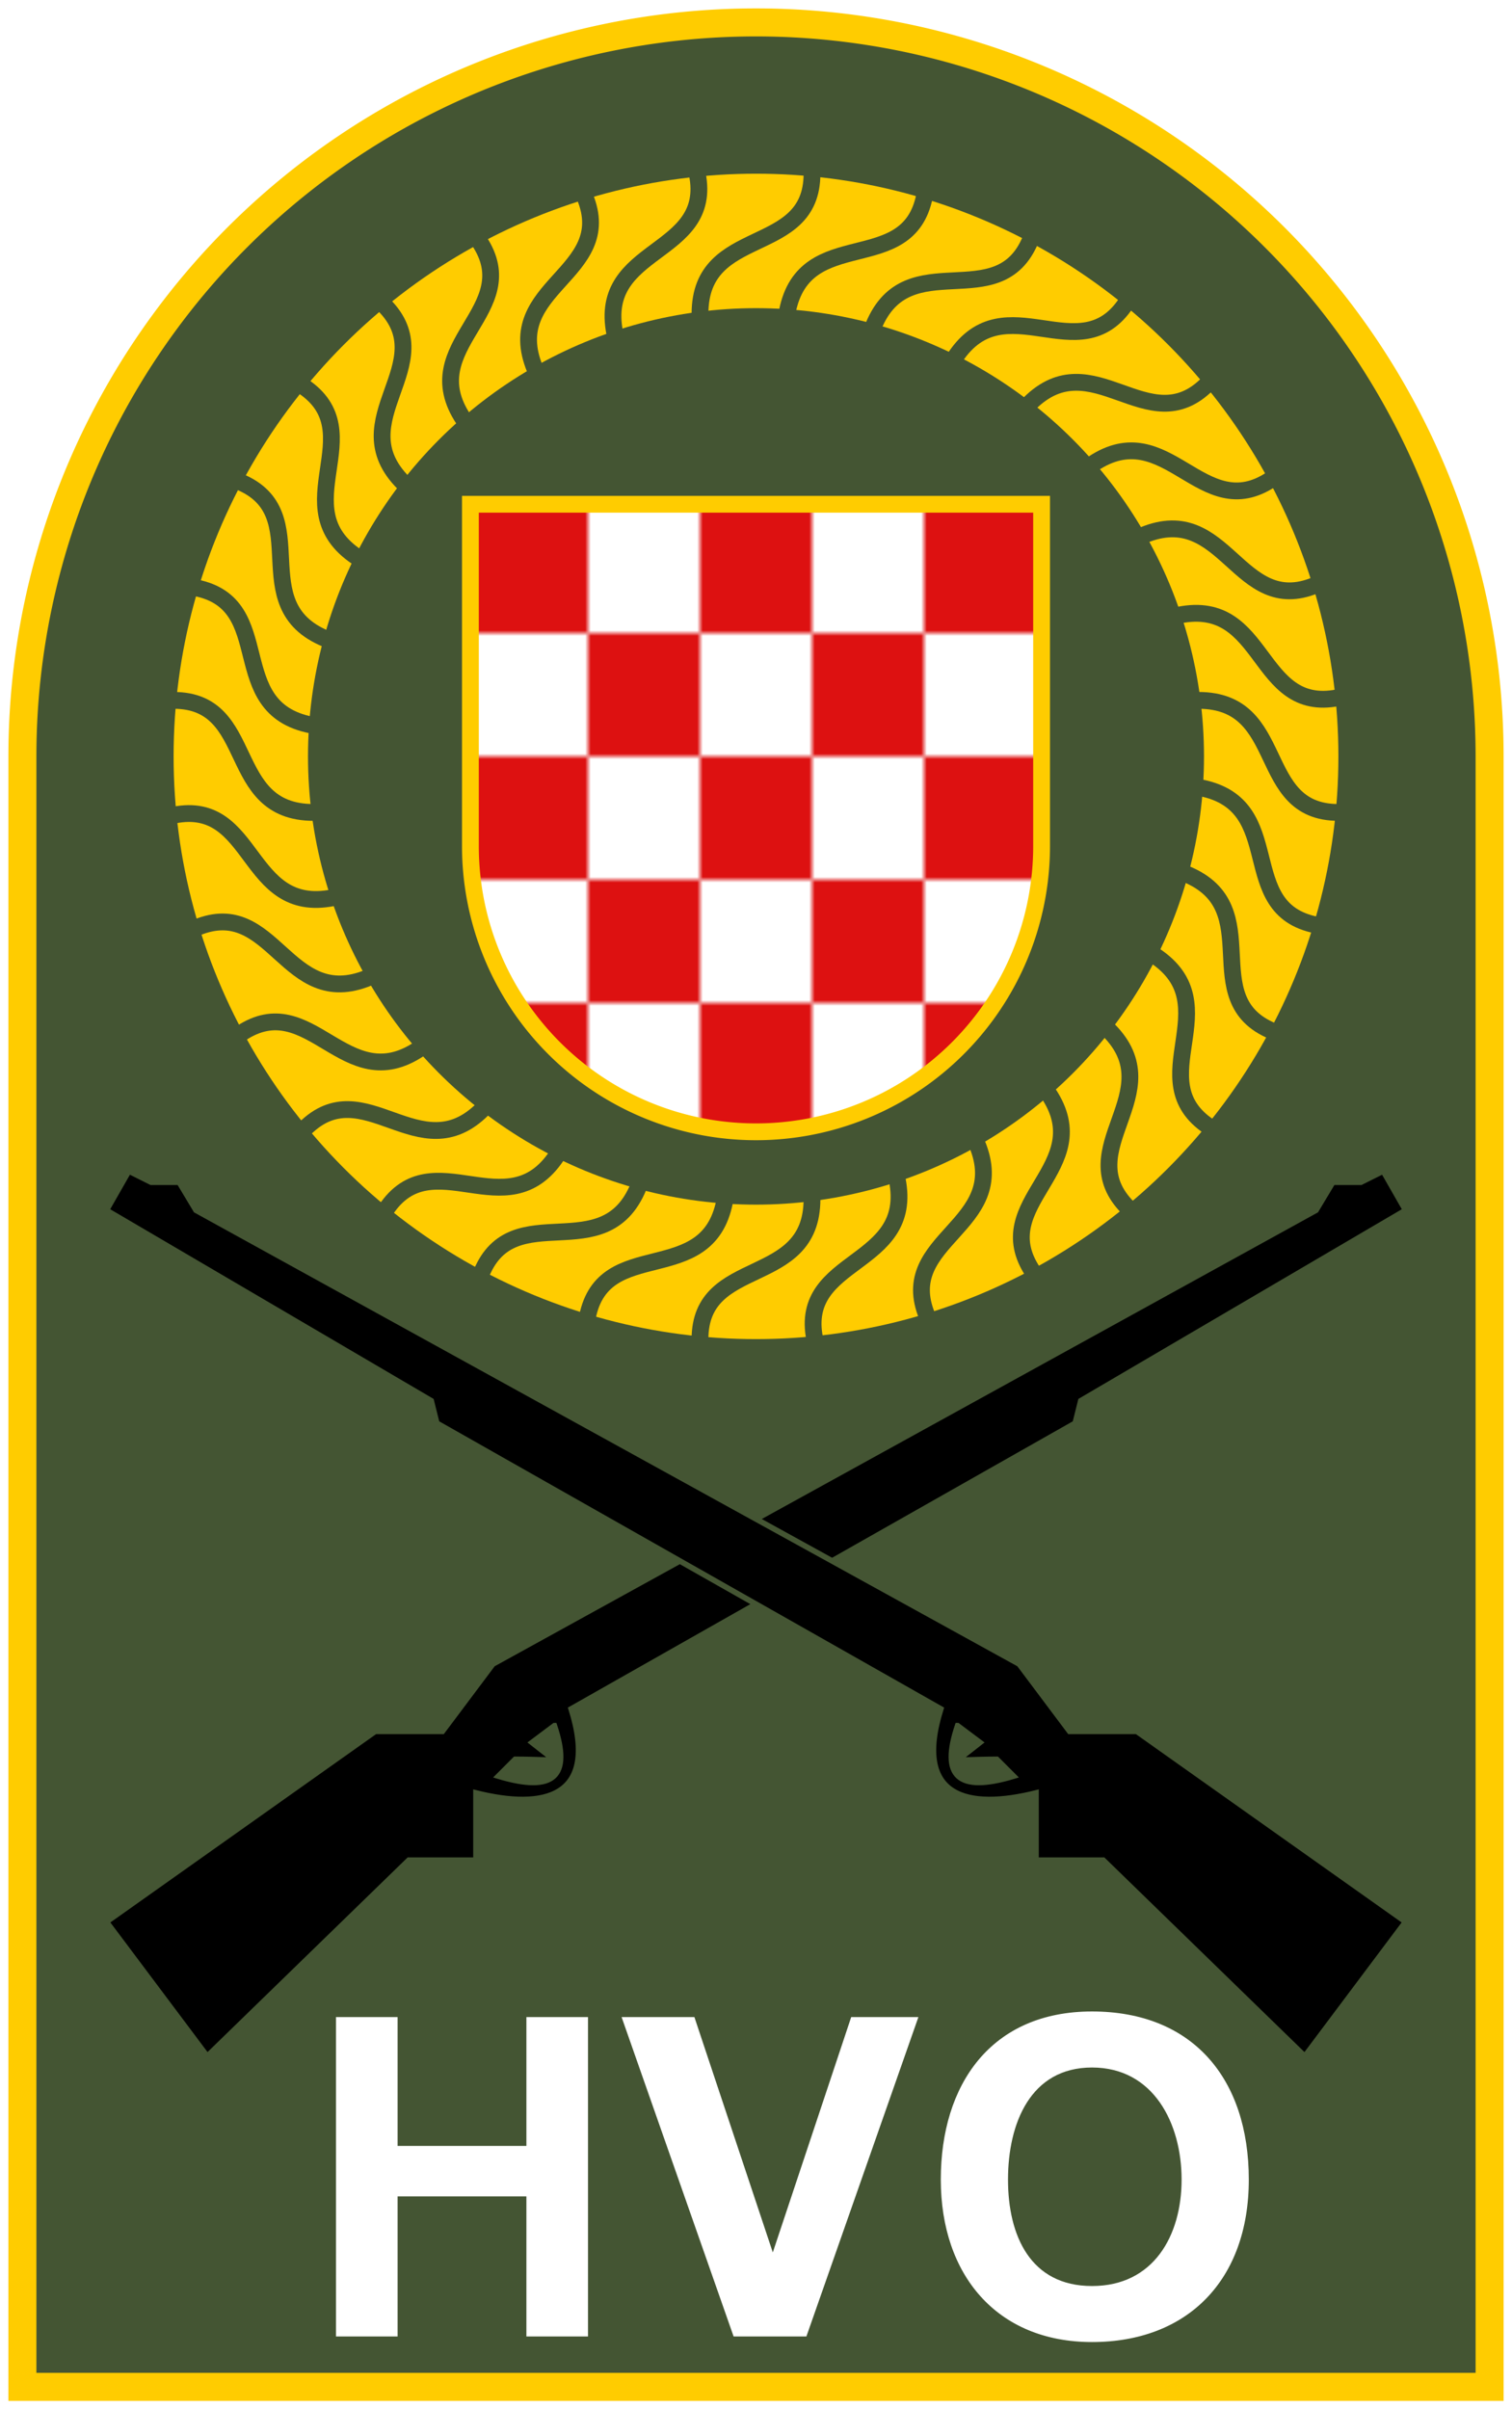 <svg width="270" height="430" xmlns="http://www.w3.org/2000/svg" xmlns:xlink="http://www.w3.org/1999/xlink">

<pattern id="chess" x="5" y="3" width="40" height="44" patternUnits="userSpaceOnUse">
<path d="m0 0v44h40V0" fill="#d11"/>
<path d="m0 0h40v22h-40v22h20v-44h20" fill="#fff"/>
</pattern>

<path d="m4 426h262v-291a131 131 0 0 0-262 0z" fill="#453" stroke="#fc0" stroke-width="5"/>

<use transform="matrix(-1,0,0,1,270,0)" xlink:href="#rifle"/>
<path id="rifle" d="m19 216 58 34 1 4 90 51c-5 16 5 18 17 15v12h12l36 35 18-24-48-34h-12l-9-12-147-81-3-5h-5l-4-2zm152 92 4 3c-5 4-5 3 3 3l3 3c-10 3-13 0-10-9z" stroke="#453"/>

<path d="m84 90h102v61a51 51 0 0 1-102 0z" fill="url(#chess)" stroke="#fc0" stroke-width="3"/>

<circle cx="135" cy="135" r="92" fill="none" stroke="#fc0" stroke-width="24"/>
<g id="e">
<g id="f">
<g id="g">
<g id="h">
<path id="c" d="m145 31c0 15-20 9-20 25" fill="none" stroke="#453" stroke-width="3"/>
<use transform="rotate(11.25,135,135)" xlink:href="#c"/></g>
<use transform="rotate(22.5,135,135)" xlink:href="#h"/></g>
<use transform="rotate(45,135,135)" xlink:href="#g"/></g>
<use transform="rotate(90,135,135)" xlink:href="#f"/></g>
<use transform="rotate(180 135 135)" xlink:href="#e"/>

<path id="HVO" d="m60 360h11v23h23v-23h11v57h-11v-25h-23v25h-11m51-57h13l14 42 14-42h12l-20 57h-13m64-58c18 0 28 12 28 30s-11 29-28 29-27-12-27-29 9-30 27-30zm0 49c11 0 16-9 16-19s-5-20-16-20-15 10-15 20 4 19 15 19z" fill="#fff"/>
</svg>
